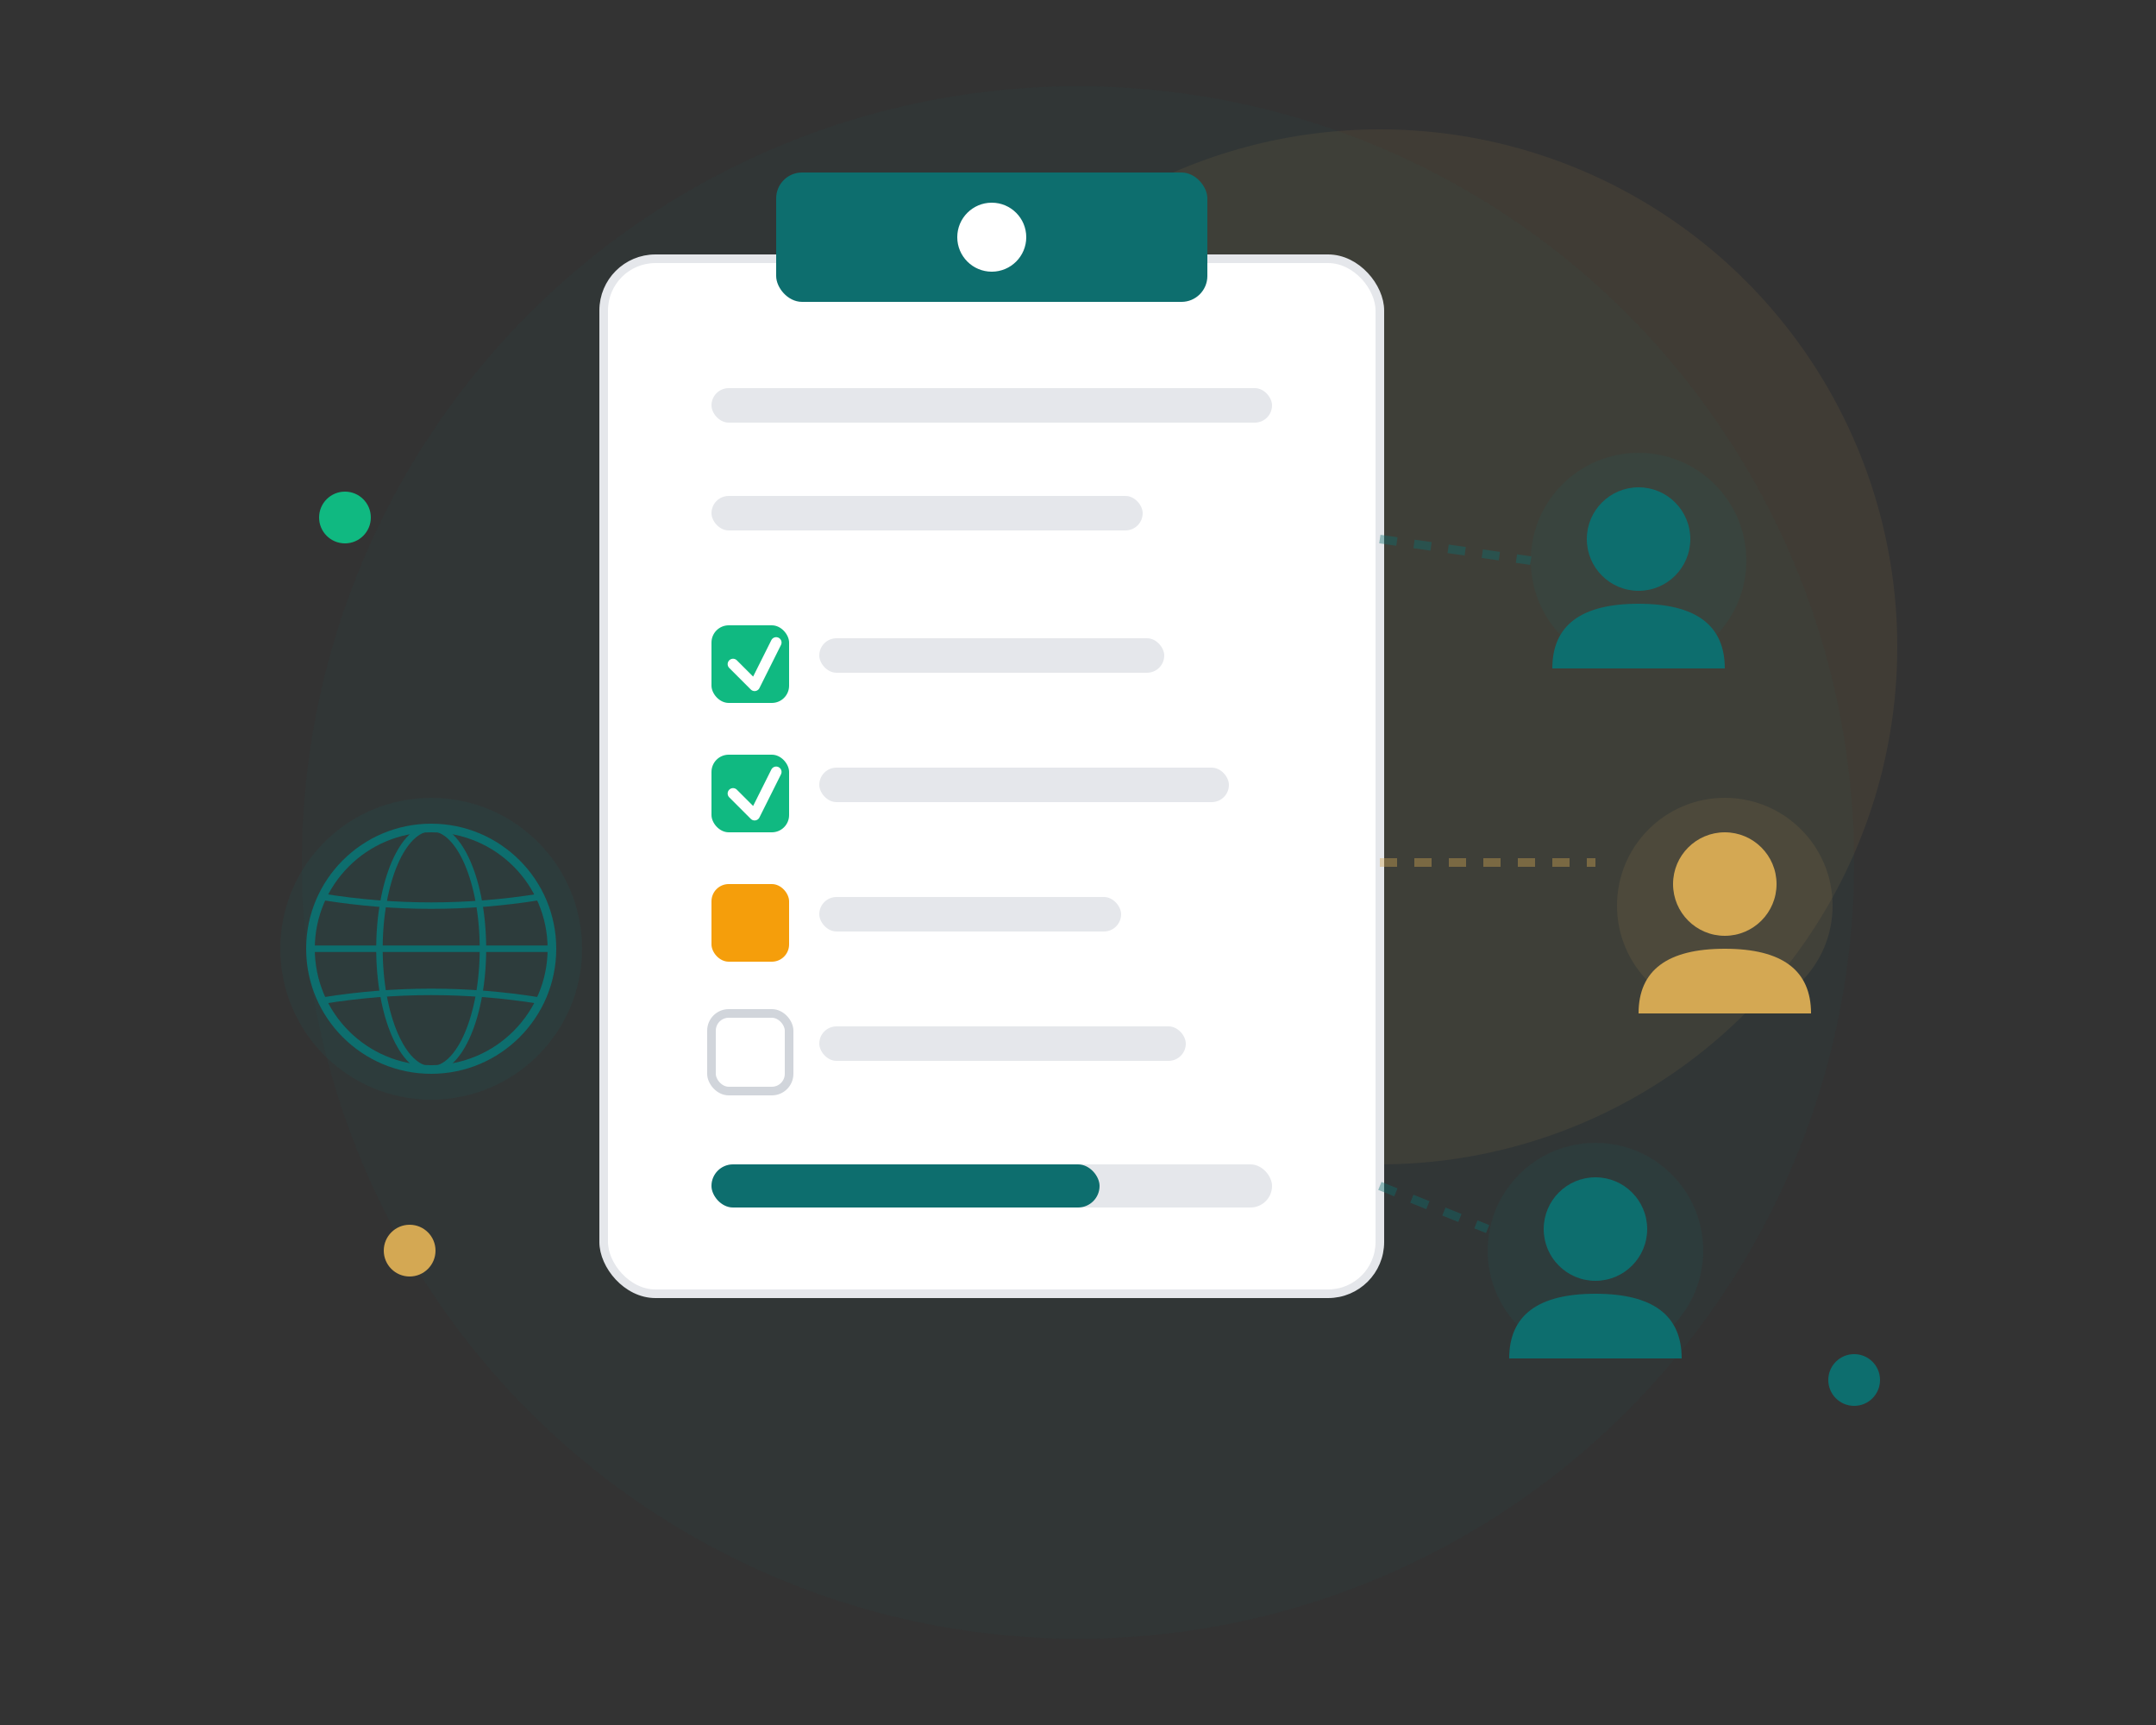 <svg xmlns="http://www.w3.org/2000/svg" viewBox="0 0 500 400" fill="none">
  <rect x="0" y="0" width="500" height="400" fill="#333333" stroke="none"/>
  <!-- Background shapes -->
  <circle cx="250" cy="200" r="180" fill="#0d6e6e" opacity="0.05"/>
  <circle cx="320" cy="150" r="120" fill="#d4a853" opacity="0.08"/>
  
  <!-- Clipboard/Survey base -->
  <rect x="140" y="60" width="180" height="240" rx="12" fill="#ffffff" stroke="#e5e7eb" stroke-width="2"/>
  <rect x="180" y="40" width="100" height="30" rx="6" fill="#0d6e6e"/>
  <circle cx="230" cy="55" r="8" fill="#ffffff"/>
  
  <!-- Survey lines -->
  <rect x="165" y="90" width="130" height="8" rx="4" fill="#e5e7eb"/>
  <rect x="165" y="115" width="100" height="8" rx="4" fill="#e5e7eb"/>
  
  <!-- Checkboxes -->
  <rect x="165" y="145" width="18" height="18" rx="4" fill="#10b981"/>
  <path d="M170 154 L175 159 L180 149" stroke="#ffffff" stroke-width="2.5" stroke-linecap="round" stroke-linejoin="round"/>
  <rect x="190" y="148" width="80" height="8" rx="4" fill="#e5e7eb"/>
  
  <rect x="165" y="175" width="18" height="18" rx="4" fill="#10b981"/>
  <path d="M170 184 L175 189 L180 179" stroke="#ffffff" stroke-width="2.5" stroke-linecap="round" stroke-linejoin="round"/>
  <rect x="190" y="178" width="95" height="8" rx="4" fill="#e5e7eb"/>
  
  <rect x="165" y="205" width="18" height="18" rx="4" fill="#f59e0b"/>
  <rect x="190" y="208" width="70" height="8" rx="4" fill="#e5e7eb"/>
  
  <rect x="165" y="235" width="18" height="18" rx="4" stroke="#d1d5db" stroke-width="2" fill="none"/>
  <rect x="190" y="238" width="85" height="8" rx="4" fill="#e5e7eb"/>
  
  <!-- Progress bar -->
  <rect x="165" y="270" width="130" height="10" rx="5" fill="#e5e7eb"/>
  <rect x="165" y="270" width="90" height="10" rx="5" fill="#0d6e6e"/>
  
  <!-- People icons -->
  <g transform="translate(350, 100)">
    <circle cx="30" cy="30" r="25" fill="#0d6e6e" opacity="0.1"/>
    <circle cx="30" cy="25" r="12" fill="#0d6e6e"/>
    <path d="M10 55 Q10 40 30 40 Q50 40 50 55" fill="#0d6e6e"/>
  </g>
  
  <g transform="translate(370, 180)">
    <circle cx="30" cy="30" r="25" fill="#d4a853" opacity="0.1"/>
    <circle cx="30" cy="25" r="12" fill="#d4a853"/>
    <path d="M10 55 Q10 40 30 40 Q50 40 50 55" fill="#d4a853"/>
  </g>
  
  <g transform="translate(340, 260)">
    <circle cx="30" cy="30" r="25" fill="#0d6e6e" opacity="0.1"/>
    <circle cx="30" cy="25" r="12" fill="#0d6e6e"/>
    <path d="M10 55 Q10 40 30 40 Q50 40 50 55" fill="#0d6e6e"/>
  </g>
  
  <!-- Connection lines -->
  <path d="M320 125 L355 130" stroke="#0d6e6e" stroke-width="2" stroke-dasharray="4 4" opacity="0.4"/>
  <path d="M320 200 L370 200" stroke="#d4a853" stroke-width="2" stroke-dasharray="4 4" opacity="0.4"/>
  <path d="M320 275 L345 285" stroke="#0d6e6e" stroke-width="2" stroke-dasharray="4 4" opacity="0.4"/>
  
  <!-- Globe indicator -->
  <g transform="translate(60, 180)">
    <circle cx="40" cy="40" r="35" fill="#0d6e6e" opacity="0.1"/>
    <circle cx="40" cy="40" r="28" stroke="#0d6e6e" stroke-width="2" fill="none"/>
    <ellipse cx="40" cy="40" rx="12" ry="28" stroke="#0d6e6e" stroke-width="1.5" fill="none"/>
    <line x1="12" y1="40" x2="68" y2="40" stroke="#0d6e6e" stroke-width="1.5"/>
    <path d="M15 28 Q40 32 65 28" stroke="#0d6e6e" stroke-width="1.5" fill="none"/>
    <path d="M15 52 Q40 48 65 52" stroke="#0d6e6e" stroke-width="1.5" fill="none"/>
  </g>
  
  <!-- Data points -->
  <circle cx="80" cy="120" r="6" fill="#10b981"/>
  <circle cx="95" cy="290" r="6" fill="#d4a853"/>
  <circle cx="430" cy="320" r="6" fill="#0d6e6e"/>
</svg>

